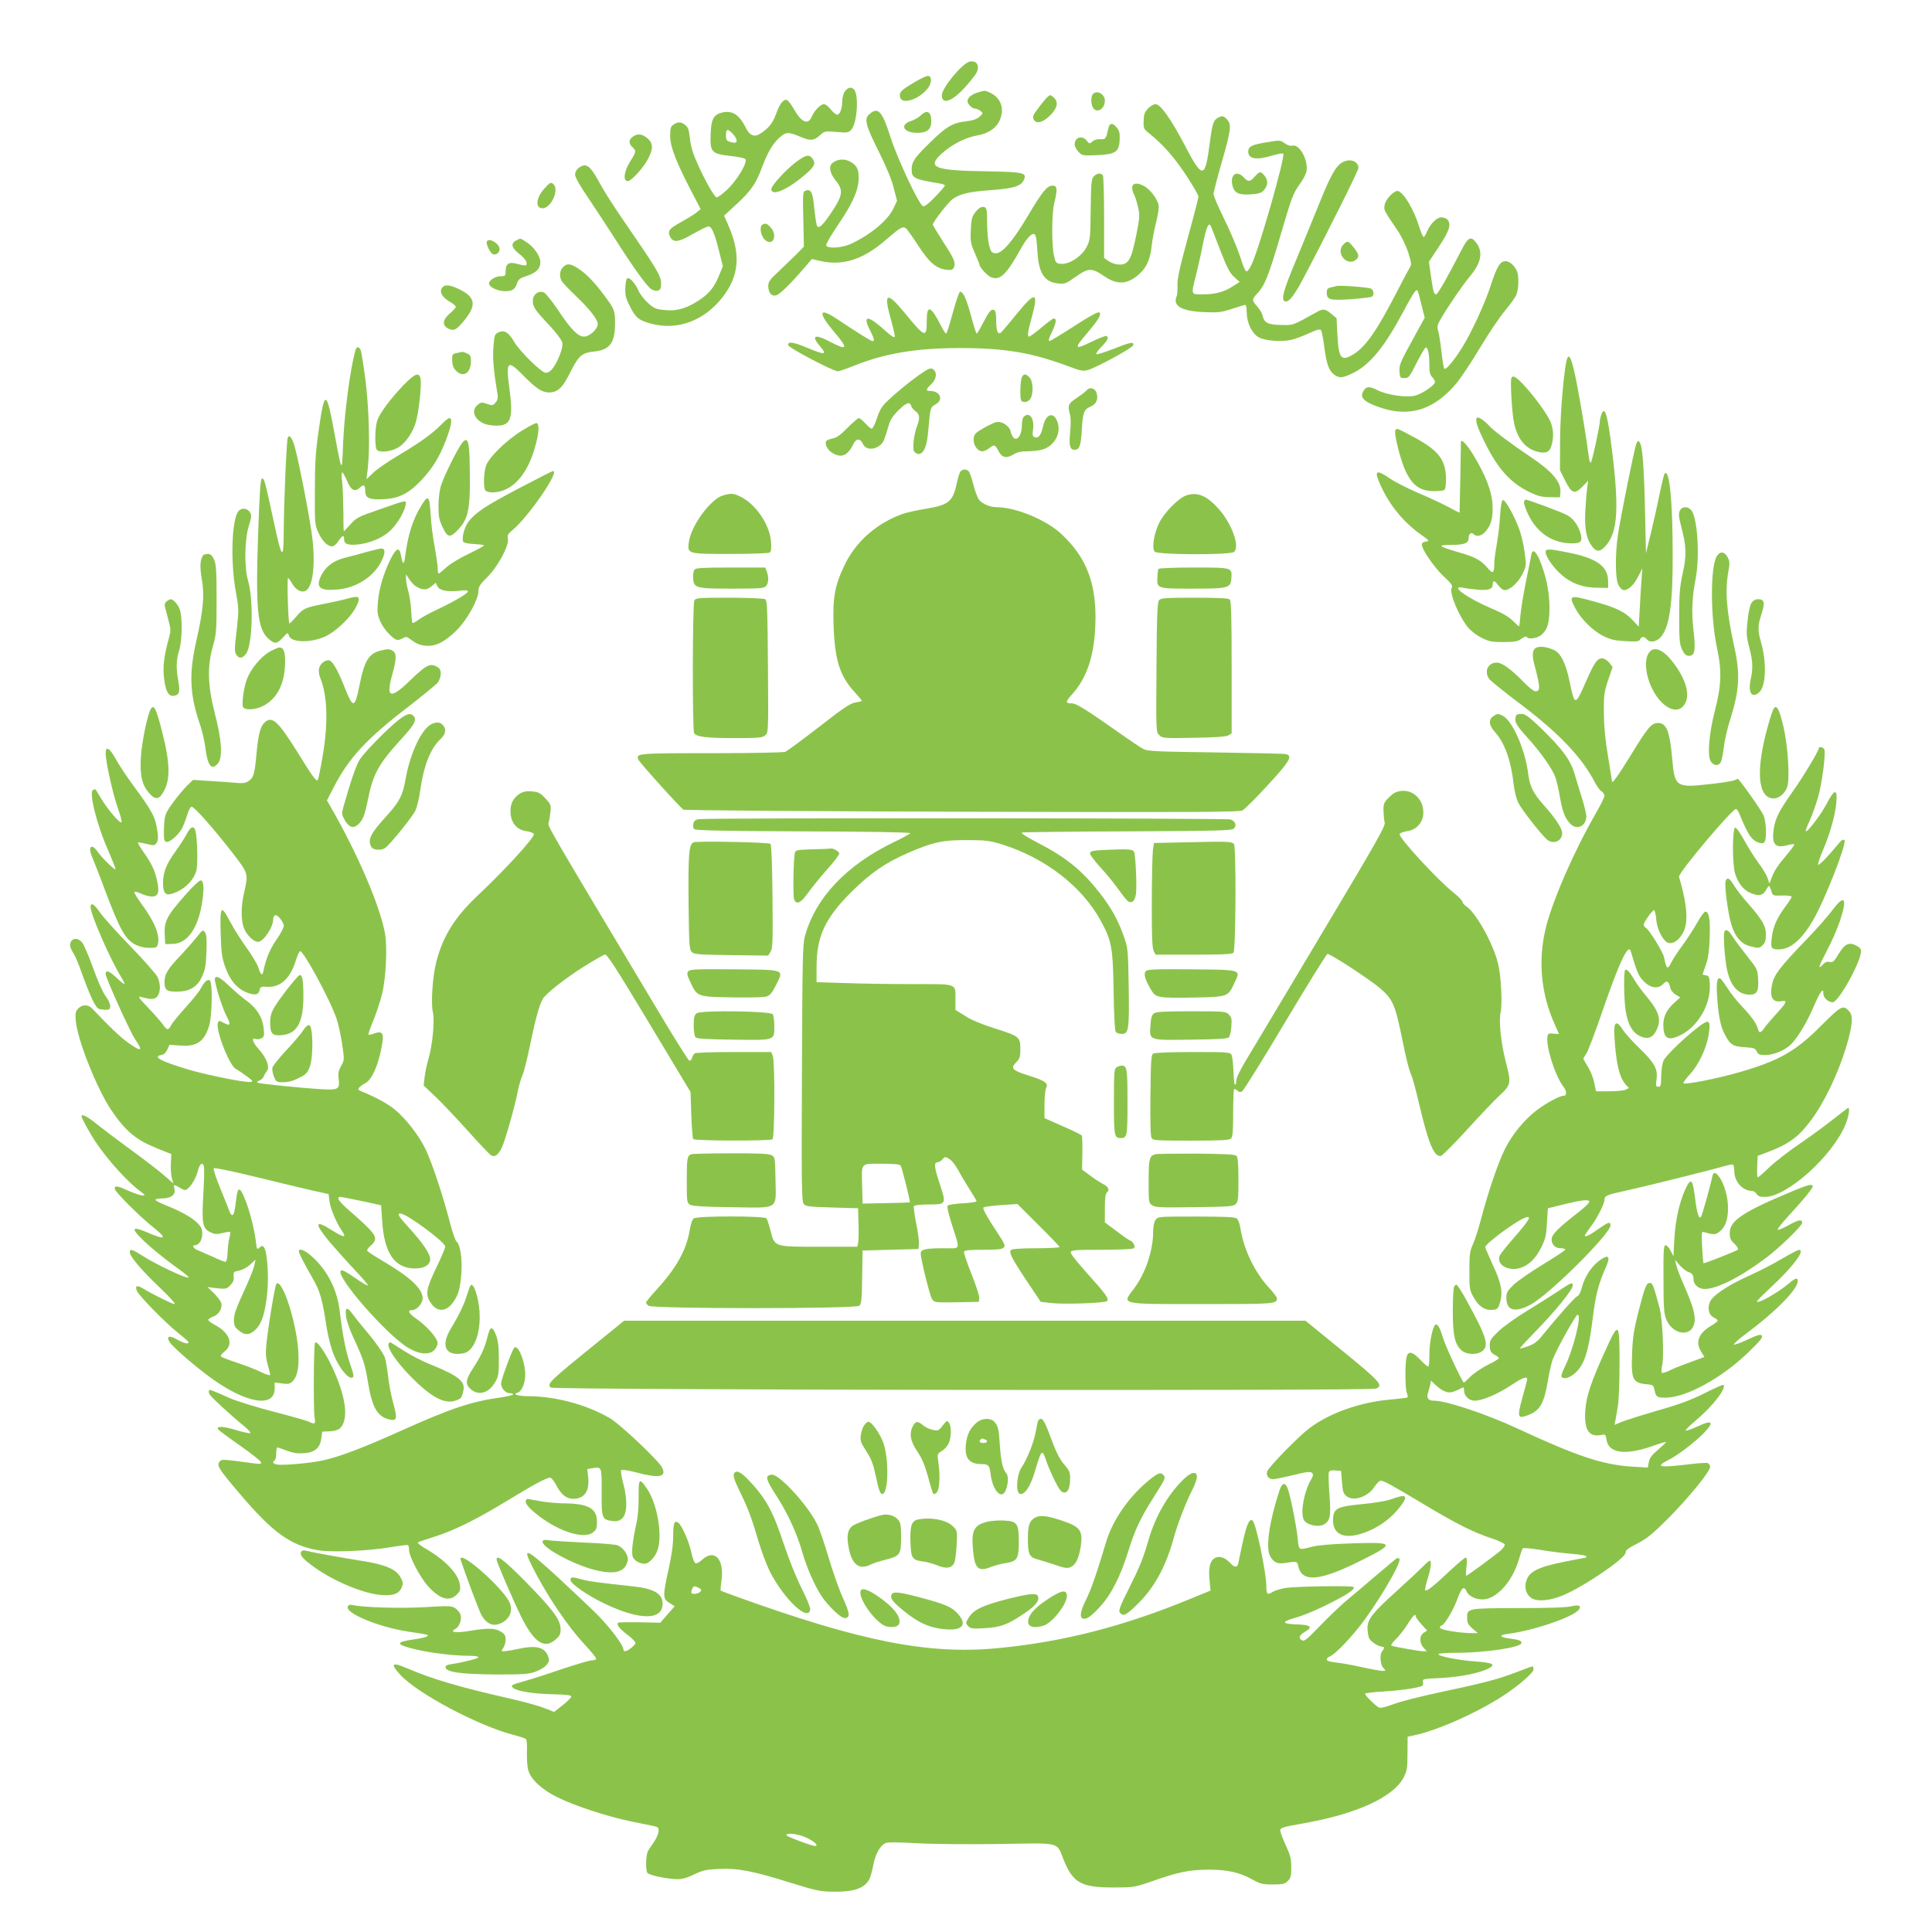 <?xml version="1.0" standalone="no"?>
<!DOCTYPE svg PUBLIC "-//W3C//DTD SVG 20010904//EN"
 "http://www.w3.org/TR/2001/REC-SVG-20010904/DTD/svg10.dtd">
<svg version="1.0" xmlns="http://www.w3.org/2000/svg"
 width="1280pt" height="1280pt" viewBox="0 0 1280 1280"
 preserveAspectRatio="xMidYMid meet">
<g transform="translate(0,1280) scale(0.1,-0.1)"
fill="#8bc34a" stroke="none">
<path d="M6425 12392 c-49 -10 -185 -174 -185 -223 0 -67 71 -41 159 59 31 35
61 73 68 85 27 49 6 89 -42 79z"/>
<path d="M6065 12259 c-92 -54 -107 -68 -103 -98 7 -57 118 -26 182 50 29 34
32 82 6 86 -8 2 -46 -15 -85 -38z"/>
<path d="M5598 12195 c-10 -13 -18 -42 -18 -64 0 -50 -15 -91 -34 -91 -8 0
-27 16 -42 35 -14 19 -35 35 -45 35 -22 0 -64 -43 -80 -81 -24 -59 -68 -42
-118 46 -17 31 -39 59 -47 62 -23 9 -48 -24 -73 -93 -22 -61 -49 -94 -103
-129 -41 -26 -72 -13 -97 39 -43 87 -90 117 -159 100 -55 -14 -71 -45 -74
-146 -4 -116 6 -126 128 -141 49 -5 95 -14 101 -20 21 -16 -50 -137 -118 -202
-33 -31 -65 -55 -72 -52 -16 5 -77 112 -127 225 -29 64 -44 114 -49 164 -6 56
-12 75 -30 89 -28 23 -50 24 -79 3 -19 -13 -22 -24 -22 -76 0 -69 39 -171 142
-368 l60 -115 -25 -21 c-13 -11 -59 -40 -101 -63 -83 -46 -94 -59 -78 -96 21
-45 54 -42 151 14 49 28 96 51 105 51 21 0 41 -46 71 -168 l24 -96 -30 -73
c-33 -77 -72 -120 -153 -168 -73 -43 -132 -57 -205 -49 -57 6 -69 11 -109 48
-25 22 -53 59 -62 81 -21 47 -57 88 -73 82 -7 -2 -13 -28 -14 -63 -2 -49 3
-70 30 -123 38 -77 61 -95 147 -117 173 -44 348 23 469 179 110 144 120 285
34 480 l-26 58 87 80 c95 89 124 132 166 244 36 96 71 155 115 194 43 38 58
38 137 5 68 -29 91 -27 133 12 27 25 32 26 106 20 69 -7 80 -5 97 12 40 40 54
228 21 268 -17 21 -42 16 -61 -11z m-743 -282 c35 -38 34 -66 -2 -57 -41 10
-43 12 -43 50 0 41 11 43 45 7z"/>
<path d="M6480 12188 c-42 -12 -70 -35 -70 -58 0 -20 31 -50 51 -50 9 0 24 -7
35 -15 19 -15 18 -15 -7 -39 -19 -16 -45 -25 -90 -30 -88 -10 -130 -35 -237
-140 -103 -100 -122 -128 -122 -179 0 -57 16 -65 188 -93 17 -3 32 -9 32 -13
0 -5 -29 -39 -65 -76 -42 -44 -70 -65 -80 -61 -27 10 -172 320 -216 460 -55
172 -82 201 -141 148 -34 -29 -22 -75 62 -242 52 -105 87 -188 101 -245 l22
-86 -24 -50 c-37 -79 -150 -173 -282 -235 -60 -27 -154 -33 -163 -10 -3 7 29
63 70 124 97 141 139 229 144 305 5 71 -9 102 -59 128 -38 19 -83 15 -115 -12
-25 -21 -16 -68 22 -114 54 -67 49 -100 -36 -225 -49 -72 -75 -96 -86 -78 -5
7 -13 60 -19 117 -10 109 -22 132 -60 117 -16 -6 -17 -22 -13 -188 l4 -182
-50 -51 c-28 -27 -81 -79 -118 -114 -57 -52 -68 -68 -68 -95 0 -45 21 -71 52
-63 24 6 95 76 190 186 l47 55 51 -12 c154 -36 290 8 444 143 90 78 108 88
128 72 9 -7 45 -58 82 -115 73 -112 118 -150 184 -159 33 -4 42 -2 51 14 15
30 4 57 -71 172 -37 58 -68 109 -68 113 0 16 102 148 130 168 50 36 110 50
253 60 151 11 201 26 220 67 22 49 3 53 -244 58 -353 5 -402 25 -297 120 66
59 153 103 229 117 99 17 157 70 166 152 7 55 -22 105 -74 130 -38 18 -35 18
-83 4z"/>
<path d="M7242 12178 c-15 -15 -16 -63 -2 -89 24 -44 80 -13 80 44 0 43 -51
72 -78 45z"/>
<path d="M6945 12162 c-18 -13 -91 -107 -98 -126 -4 -10 -2 -25 4 -32 21 -26
57 -15 104 29 50 48 60 91 27 120 -21 19 -23 20 -37 9z"/>
<path d="M7606 12081 c-23 -24 -28 -39 -29 -81 -2 -51 -1 -54 43 -89 86 -69
163 -157 241 -276 43 -66 79 -128 79 -137 0 -10 -32 -134 -71 -275 -53 -196
-70 -271 -68 -313 1 -30 -1 -63 -5 -72 -29 -65 32 -100 184 -106 94 -4 113 -1
183 22 42 14 82 26 87 26 6 0 10 -24 10 -52 1 -68 34 -136 78 -162 42 -24 154
-33 219 -17 26 6 78 26 116 43 48 23 70 29 78 21 6 -6 16 -57 23 -114 14 -110
31 -158 68 -183 32 -23 57 -20 125 14 112 56 207 174 333 410 33 63 67 121 75
129 17 17 16 20 44 -94 l20 -80 -63 -115 c-101 -183 -107 -197 -104 -243 3
-39 5 -42 33 -42 28 0 33 7 80 100 28 54 55 101 61 102 14 5 24 -43 24 -118 0
-46 4 -63 21 -80 11 -11 18 -27 15 -34 -8 -23 -86 -74 -129 -86 -57 -15 -188
4 -251 36 -54 28 -77 26 -95 -9 -19 -34 -1 -59 58 -85 223 -96 400 -51 561
140 30 37 100 142 155 234 55 92 128 201 164 244 35 42 70 90 77 108 16 37 18
120 5 155 -14 36 -50 68 -76 68 -36 0 -59 -38 -99 -163 -39 -120 -130 -316
-191 -413 -53 -84 -106 -147 -116 -137 -4 4 -13 55 -19 113 -6 58 -16 120 -22
138 -8 28 -6 39 18 80 49 84 146 226 195 284 74 90 86 160 38 222 -34 43 -53
34 -94 -46 -103 -199 -159 -298 -171 -298 -14 0 -19 18 -35 130 l-12 86 67
101 c69 104 82 146 56 178 -7 8 -25 15 -40 15 -32 0 -74 -43 -97 -97 -7 -18
-17 -33 -21 -33 -5 0 -19 33 -31 73 -36 112 -98 216 -137 231 -23 9 -83 -51
-90 -90 -7 -36 -8 -33 81 -165 31 -45 59 -104 75 -152 23 -75 23 -80 7 -105
-9 -15 -45 -84 -81 -153 -131 -255 -206 -364 -287 -415 -82 -51 -100 -31 -108
122 l-6 116 -35 29 c-40 34 -54 35 -97 11 -164 -91 -153 -87 -237 -85 -86 2
-110 14 -121 62 -3 15 -19 42 -35 60 -37 40 -37 48 -1 86 48 49 76 117 150
370 80 273 87 292 135 359 20 27 38 63 42 81 13 73 -46 182 -93 170 -15 -3
-33 2 -52 16 -29 21 -31 21 -121 6 -98 -16 -120 -28 -120 -61 0 -50 55 -59
161 -26 35 10 67 16 71 12 15 -15 -156 -617 -208 -730 -13 -31 -29 -52 -36
-50 -7 3 -20 29 -29 59 -24 79 -69 188 -133 319 -31 63 -56 124 -56 135 0 11
25 107 55 212 61 212 65 248 35 281 -23 25 -33 27 -60 12 -31 -16 -38 -39 -55
-167 -31 -242 -47 -243 -169 -9 -89 169 -158 266 -190 266 -12 0 -35 -13 -50
-29z m420 -788 c4 -10 31 -81 61 -158 44 -112 62 -146 91 -171 l35 -32 -39
-25 c-60 -40 -120 -57 -200 -57 -87 0 -84 -8 -50 128 13 53 32 135 41 182 27
141 45 180 61 133z"/>
<path d="M6100 12035 c-14 -13 -43 -30 -65 -37 -77 -25 -49 -78 41 -78 67 0
94 22 94 78 0 63 -29 78 -70 37z"/>
<path d="M7344 11953 c-16 -73 -19 -78 -54 -75 -21 1 -40 -4 -52 -15 -19 -17
-21 -17 -38 5 -31 38 -80 23 -80 -25 0 -13 12 -35 26 -50 24 -24 29 -25 120
-21 124 5 148 21 152 100 2 43 -1 60 -18 81 -27 35 -48 34 -56 0z"/>
<path d="M4192 11894 c-27 -19 -28 -45 -2 -69 27 -24 25 -31 -15 -95 -41 -64
-49 -130 -16 -130 24 0 106 90 137 152 33 65 31 100 -7 132 -35 30 -65 33 -97
10z"/>
<path d="M5272 11725 c-67 -51 -162 -155 -162 -178 0 -47 96 -10 205 80 80 66
92 86 70 119 -22 34 -45 30 -113 -21z"/>
<path d="M8905 11730 c-48 -20 -83 -77 -155 -255 -40 -99 -113 -276 -161 -393
-85 -203 -102 -263 -79 -277 23 -14 60 29 115 132 154 290 375 732 375 750 0
41 -48 63 -95 43z"/>
<path d="M3860 11702 c-29 -9 -50 -35 -50 -60 0 -16 35 -77 89 -156 48 -72
130 -196 181 -276 118 -186 206 -307 235 -326 14 -9 33 -13 45 -9 16 5 20 15
20 50 0 47 -30 96 -260 430 -57 83 -121 184 -143 225 -56 105 -83 133 -117
122z"/>
<path d="M8313 11630 c-32 -36 -43 -37 -73 -5 -44 47 -87 23 -77 -43 10 -58
38 -75 119 -70 51 3 73 9 87 23 31 32 35 67 11 98 -27 34 -34 34 -67 -3z"/>
<path d="M7246 11631 c-15 -17 -18 -45 -20 -218 -2 -188 -3 -201 -26 -248 -31
-62 -114 -117 -170 -113 -33 3 -36 6 -47 53 -16 73 -16 278 2 350 22 93 20
115 -11 115 -37 0 -67 -37 -164 -200 -101 -170 -173 -253 -216 -248 -24 3 -29
9 -41 53 -7 28 -13 94 -13 148 0 81 -3 99 -16 104 -21 8 -42 -5 -68 -41 -16
-21 -22 -46 -24 -110 -4 -75 -1 -90 27 -154 17 -39 31 -73 31 -77 0 -17 54
-75 79 -83 58 -21 100 20 196 193 33 59 64 95 82 95 16 0 20 -22 27 -125 8
-135 47 -194 135 -203 47 -4 54 -1 113 41 90 64 110 64 194 7 86 -59 153 -55
228 11 52 45 76 99 86 188 4 42 18 114 30 160 12 46 19 96 16 111 -8 44 -58
108 -99 129 -65 33 -95 7 -64 -57 8 -15 20 -53 27 -85 12 -53 11 -68 -10 -175
-28 -138 -42 -177 -73 -196 -26 -17 -80 -9 -117 17 l-25 18 0 267 c0 147 -4
273 -8 280 -12 18 -41 15 -61 -7z"/>
<path d="M3606 11550 c-55 -61 -61 -130 -12 -130 56 0 112 120 74 158 -18 18
-22 16 -62 -28z"/>
<path d="M5053 11313 c-23 -9 -15 -72 12 -99 53 -53 92 24 40 80 -24 26 -30
28 -52 19z"/>
<path d="M3420 11207 c-38 -19 -32 -49 20 -89 25 -18 46 -44 48 -56 4 -25 -2
-26 -62 -10 -55 15 -76 1 -76 -48 0 -32 -2 -34 -35 -34 -33 0 -75 -27 -75 -48
0 -21 44 -45 89 -50 59 -5 82 6 96 50 10 28 20 36 66 50 62 21 89 48 89 91 0
40 -44 103 -92 133 -44 28 -37 27 -68 11z"/>
<path d="M3226 11201 c-9 -14 21 -78 40 -85 20 -8 44 10 44 33 0 36 -68 78
-84 52z"/>
<path d="M8900 11180 c-55 -55 25 -150 85 -100 22 18 19 37 -17 81 -36 45 -41
46 -68 19z"/>
<path d="M3730 11030 c-22 -22 -26 -60 -9 -91 6 -11 45 -53 86 -92 98 -93 153
-162 153 -194 0 -34 -54 -83 -91 -83 -40 0 -88 49 -174 179 -38 56 -79 108
-91 113 -35 16 -74 -13 -74 -55 0 -40 14 -61 111 -164 45 -48 80 -95 84 -112
4 -20 -2 -48 -20 -92 -31 -74 -60 -109 -89 -109 -28 0 -173 142 -211 208 -36
61 -65 78 -103 60 -25 -12 -27 -19 -33 -98 -6 -76 2 -162 27 -310 4 -26 1 -41
-13 -57 -17 -20 -21 -21 -56 -9 -34 12 -40 12 -62 -6 -47 -37 -23 -100 48
-127 16 -6 51 -11 78 -11 94 0 111 48 84 246 -24 178 -13 192 80 98 95 -97
135 -124 182 -124 58 0 90 30 141 133 57 112 76 129 158 138 104 11 138 56
139 184 0 88 -4 97 -74 191 -62 84 -119 142 -170 175 -53 34 -74 36 -101 9z"/>
<path d="M2930 10895 c-21 -26 -3 -62 45 -91 25 -14 45 -31 45 -36 0 -6 -18
-27 -41 -46 -48 -41 -51 -79 -7 -100 35 -17 53 -7 103 54 82 100 76 153 -25
204 -66 33 -101 38 -120 15z"/>
<path d="M8855 10905 c-5 -2 -22 -6 -37 -9 -23 -5 -28 -12 -28 -36 0 -46 22
-52 164 -42 68 5 129 13 135 16 17 11 13 44 -6 54 -18 9 -209 23 -228 17z"/>
<path d="M6347 10839 c-8 -19 -27 -82 -43 -141 -16 -60 -32 -108 -36 -108 -4
0 -20 24 -34 53 -67 132 -94 141 -94 33 0 -118 -10 -115 -147 52 -122 148
-142 134 -86 -61 13 -48 23 -93 21 -99 -3 -7 -25 7 -54 33 -124 114 -164 117
-109 9 27 -53 31 -70 15 -70 -9 0 -102 58 -243 152 -114 75 -118 35 -8 -94 92
-108 86 -123 -26 -64 -107 57 -133 44 -67 -32 45 -53 30 -55 -86 -7 -95 40
-133 45 -128 18 3 -18 297 -172 329 -173 8 0 54 16 102 35 208 84 417 119 707
119 299 0 475 -30 716 -120 87 -32 101 -35 133 -25 64 20 296 147 299 164 5
25 -16 21 -133 -25 -58 -23 -108 -38 -112 -34 -4 3 12 26 35 49 41 42 50 61
33 71 -4 3 -45 -12 -90 -34 -126 -61 -130 -55 -35 57 75 89 92 119 78 133 -7
7 -61 -22 -160 -86 -82 -53 -157 -99 -167 -102 -14 -4 -12 6 14 62 28 60 31
86 9 86 -4 0 -41 -27 -80 -60 -39 -33 -76 -60 -81 -60 -14 0 -11 28 16 125 48
174 26 179 -100 24 -49 -61 -96 -115 -103 -122 -21 -17 -32 10 -32 81 0 47 -4
64 -15 69 -19 7 -33 -11 -76 -94 -18 -35 -35 -63 -38 -63 -4 0 -21 55 -39 123
-19 72 -41 130 -52 141 -19 20 -20 20 -33 -15z"/>
<path d="M2356 10483 c-35 -119 -75 -422 -83 -623 -7 -201 -7 -201 -59 80 -51
278 -64 280 -102 13 -21 -146 -26 -218 -26 -403 -1 -217 0 -227 23 -278 25
-56 61 -92 92 -92 10 0 29 16 41 35 27 41 38 44 38 10 0 -31 31 -40 102 -31
72 10 142 39 191 79 48 39 103 126 113 176 8 41 17 42 -166 -22 -151 -52 -157
-55 -203 -106 -20 -23 -38 -41 -39 -41 -2 0 -3 60 -3 133 -1 72 -4 160 -8 195
-5 34 -4 62 1 62 4 0 18 -25 31 -55 26 -64 52 -77 85 -46 27 25 36 19 36 -26
0 -44 31 -56 127 -50 97 5 166 41 246 127 75 81 120 154 163 268 35 92 43 142
21 142 -7 0 -33 -21 -57 -46 -57 -58 -133 -113 -285 -204 -66 -39 -140 -90
-163 -113 l-44 -42 9 75 c15 134 8 393 -16 585 -13 99 -27 187 -32 197 -12 23
-26 23 -33 1z"/>
<path d="M3025 10461 c-28 -6 -30 -10 -29 -49 0 -30 8 -50 24 -67 47 -50 100
-18 100 61 0 34 -4 43 -25 52 -14 7 -29 11 -33 11 -4 -1 -20 -4 -37 -8z"/>
<path d="M10386 10432 c-20 -32 -49 -349 -50 -542 l-1 -205 35 -70 c43 -86 62
-92 115 -38 l37 38 -6 -45 c-4 -25 -9 -95 -13 -156 -6 -120 7 -186 48 -238 26
-33 49 -33 82 2 89 93 98 262 36 722 -22 163 -39 208 -59 156 -5 -15 -10 -34
-10 -43 0 -31 -51 -268 -60 -277 -5 -5 -11 13 -14 40 -13 103 -46 306 -76 466
-31 160 -49 214 -64 190z"/>
<path d="M6094 10319 c-71 -50 -152 -116 -216 -177 -36 -35 -51 -59 -68 -113
-13 -38 -28 -69 -34 -69 -7 0 -26 16 -43 35 -17 19 -37 35 -43 35 -6 0 -40
-29 -75 -64 -46 -48 -72 -66 -99 -71 -20 -4 -39 -12 -42 -17 -12 -19 8 -59 39
-78 61 -37 102 -21 141 58 20 40 45 39 64 -1 25 -52 116 -32 140 31 6 15 18
53 27 84 12 45 27 69 66 108 53 53 78 62 86 30 3 -10 16 -26 29 -35 28 -18 30
-47 9 -100 -9 -20 -18 -64 -22 -98 -4 -50 -2 -65 11 -76 8 -7 22 -11 30 -8 32
13 48 56 57 164 12 142 13 145 49 165 54 31 28 88 -40 88 -28 0 -25 12 10 45
32 30 40 71 18 93 -19 19 -30 15 -94 -29z"/>
<path d="M2673 10248 c-86 -90 -158 -186 -174 -235 -16 -49 -17 -178 -2 -194
19 -19 91 -12 137 14 49 26 100 98 121 170 20 66 40 254 31 290 -10 43 -37 33
-113 -45z"/>
<path d="M6770 10301 c-5 -11 -10 -51 -10 -89 0 -62 2 -70 21 -75 13 -3 28 2
40 14 27 27 27 121 -1 149 -25 25 -37 25 -50 1z"/>
<path d="M10013 10294 c-8 -22 4 -231 18 -296 22 -103 71 -166 149 -189 58
-17 87 -6 99 39 15 51 14 102 -4 151 -24 68 -186 275 -237 302 -14 7 -20 6
-25 -7z"/>
<path d="M7199 10214 c-8 -10 -38 -32 -66 -51 -56 -36 -61 -49 -44 -111 6 -19
6 -66 1 -115 -9 -88 -1 -117 29 -117 32 0 42 26 48 127 7 122 14 140 58 159
39 16 54 51 39 93 -11 31 -45 39 -65 15z"/>
<path d="M6782 10038 c-7 -7 -12 -33 -12 -59 0 -57 -28 -101 -53 -81 -8 7 -17
26 -21 42 -7 38 -59 72 -96 63 -28 -7 -105 -48 -132 -71 -39 -33 -9 -122 41
-122 10 0 30 9 44 20 34 27 39 26 62 -18 24 -45 52 -51 99 -23 24 15 50 21 92
21 33 0 77 5 98 11 77 21 125 101 105 173 -22 81 -78 71 -98 -17 -13 -60 -31
-83 -57 -73 -13 5 -15 15 -10 49 11 75 -24 123 -62 85z"/>
<path d="M9786 10033 c-15 -15 -2 -57 53 -168 87 -175 171 -267 300 -328 51
-24 79 -31 130 -31 l66 -1 3 32 c7 68 -53 139 -198 236 -124 83 -247 175 -275
207 -28 32 -71 61 -79 53z"/>
<path d="M3460 9948 c-103 -62 -222 -179 -240 -234 -17 -50 -18 -149 -3 -165
7 -7 30 -12 52 -11 129 5 232 123 282 323 21 80 22 130 4 136 -6 2 -49 -20
-95 -49z"/>
<path d="M9245 9950 c-12 -19 35 -206 70 -277 45 -91 95 -126 184 -127 31 0
62 3 69 7 8 5 12 32 12 75 -1 126 -49 188 -213 276 -112 60 -113 61 -122 46z"/>
<path d="M1906 9898 c-8 -24 -26 -452 -26 -613 -1 -207 -12 -195 -69 72 -56
260 -60 273 -75 273 -10 0 -16 -80 -26 -372 -17 -503 -4 -629 72 -693 39 -33
53 -32 92 11 31 34 33 35 39 15 12 -49 141 -53 241 -8 72 33 166 123 203 192
36 70 27 82 -48 61 -30 -9 -99 -24 -154 -35 -133 -26 -145 -31 -193 -87 -23
-27 -43 -46 -45 -44 -8 9 -16 300 -9 300 4 0 16 -15 26 -34 20 -37 54 -60 81
-54 53 10 76 151 56 340 -12 114 -86 499 -118 617 -17 61 -38 88 -47 59z"/>
<path d="M3062 9866 c-30 -38 -116 -211 -138 -276 -12 -35 -18 -85 -19 -140 0
-72 4 -94 27 -142 33 -72 51 -74 106 -14 68 74 80 141 74 427 -2 158 -14 190
-50 145z"/>
<path d="M9679 9873 c0 -4 -2 -111 -4 -238 -3 -126 -5 -231 -5 -232 0 -1 -33
16 -74 38 -41 22 -131 64 -200 93 -69 30 -153 72 -186 95 -95 65 -109 55 -63
-45 59 -130 150 -242 262 -322 62 -44 64 -47 38 -50 -17 -2 -27 -9 -27 -20 0
-32 81 -150 143 -209 52 -48 63 -63 55 -77 -18 -32 45 -185 108 -263 20 -24
58 -53 91 -69 50 -25 68 -28 145 -28 75 1 93 4 118 22 17 13 31 18 35 12 9
-15 52 -12 84 5 16 8 37 31 47 52 28 57 26 210 -4 328 -37 141 -84 223 -96
163 -2 -13 -18 -93 -36 -179 -17 -86 -34 -189 -37 -228 -3 -39 -7 -71 -9 -71
-2 0 -21 17 -42 38 -26 26 -71 52 -141 81 -160 68 -282 156 -188 137 17 -4 62
-10 99 -13 73 -6 98 4 98 38 0 27 13 23 38 -11 13 -16 30 -30 40 -30 35 0 90
49 118 106 27 55 27 57 15 145 -6 50 -23 120 -37 157 -33 89 -93 194 -107 189
-8 -2 -15 -43 -19 -108 -3 -57 -14 -142 -22 -189 -9 -47 -16 -102 -16 -122 0
-68 -9 -73 -47 -28 -43 50 -83 71 -196 103 -129 38 -137 46 -44 47 90 0 117
11 117 45 0 28 17 42 33 26 20 -20 55 -12 80 19 38 44 50 93 45 179 -5 88 -45
191 -125 324 -42 70 -82 112 -84 90z"/>
<path d="M10841 9860 c-12 -28 -104 -483 -122 -605 -19 -129 -18 -293 4 -332
10 -19 25 -33 36 -33 30 0 68 37 96 93 l26 52 -5 -70 c-3 -38 -9 -126 -12
-194 l-7 -123 -41 44 c-50 55 -116 86 -270 127 -145 40 -154 36 -111 -46 39
-75 119 -154 192 -189 46 -22 76 -29 145 -32 74 -4 89 -2 94 12 8 20 28 21 44
1 21 -26 65 -18 94 15 57 68 79 219 78 540 0 360 -21 575 -53 543 -4 -4 -19
-64 -33 -133 -14 -69 -40 -186 -58 -260 l-33 -135 -6 270 c-7 309 -17 438 -35
463 -11 15 -13 15 -23 -8z"/>
<path d="M6360 9671 c-5 -11 -15 -43 -21 -73 -26 -120 -52 -143 -200 -168 -63
-10 -133 -26 -157 -34 -172 -61 -311 -183 -385 -337 -67 -138 -81 -218 -74
-408 8 -225 41 -329 138 -435 27 -30 49 -56 49 -59 0 -2 -19 -8 -42 -11 -35
-6 -79 -35 -243 -163 -110 -85 -210 -159 -223 -164 -13 -5 -234 -9 -491 -9
-489 0 -498 -1 -482 -42 7 -19 277 -319 299 -332 9 -5 784 -11 1847 -14 1551
-4 1835 -3 1857 9 15 8 90 83 167 167 147 159 168 196 119 206 -13 3 -223 7
-467 11 -381 5 -447 8 -475 22 -17 9 -97 62 -177 119 -212 149 -269 184 -299
184 -43 0 -42 10 3 60 98 109 147 255 154 461 10 268 -56 444 -226 602 -103
95 -303 177 -431 177 -39 0 -90 21 -112 47 -10 11 -27 55 -38 98 -11 43 -25
84 -31 91 -16 20 -47 17 -59 -5z"/>
<path d="M3442 9567 c-226 -119 -287 -160 -335 -219 -30 -37 -51 -116 -37
-138 4 -7 35 -13 69 -14 33 -2 64 -5 67 -9 3 -3 -41 -28 -99 -55 -60 -29 -124
-67 -150 -91 -24 -22 -47 -41 -51 -41 -3 0 -6 15 -6 33 0 18 -9 82 -20 143
-12 60 -24 157 -27 217 -7 123 -16 132 -60 60 -58 -93 -91 -198 -109 -342 -7
-58 -16 -54 -28 12 -10 54 -31 47 -66 -23 -47 -92 -79 -199 -86 -286 -6 -69
-4 -86 16 -132 23 -53 88 -122 115 -122 8 0 24 6 35 12 14 9 24 10 34 3 55
-40 73 -49 116 -53 66 -6 128 25 207 104 69 69 143 203 143 260 0 26 11 44 60
92 71 71 144 209 135 253 -5 21 0 32 27 54 109 89 322 400 271 394 -5 0 -104
-51 -221 -112z m-689 -650 c44 -28 73 -29 105 -2 l29 24 11 -23 c13 -28 66
-39 147 -30 37 5 55 3 55 -4 0 -14 -91 -67 -205 -121 -49 -23 -104 -53 -122
-67 -19 -14 -37 -24 -40 -21 -3 3 -7 39 -9 79 -1 40 -10 98 -18 128 -9 30 -16
69 -16 85 l0 30 21 -32 c11 -17 30 -38 42 -46z"/>
<path d="M4791 9518 c-82 -23 -213 -201 -227 -309 -11 -79 -11 -79 274 -79
136 0 253 4 261 9 10 7 13 25 9 74 -9 113 -102 248 -203 297 -45 22 -63 23
-114 8z"/>
<path d="M7863 9519 c-51 -15 -148 -112 -183 -183 -35 -71 -50 -167 -30 -191
17 -21 496 -23 525 -2 43 32 -14 190 -105 290 -75 83 -136 108 -207 86z"/>
<path d="M10097 9476 c-3 -8 9 -45 27 -83 60 -125 163 -193 292 -193 60 0 70
13 55 68 -16 53 -47 96 -88 119 -32 18 -260 103 -276 103 -3 0 -7 -6 -10 -14z"/>
<path d="M11129 9416 c-9 -19 -7 -41 9 -103 35 -131 37 -194 10 -313 -19 -89
-23 -133 -23 -285 0 -159 3 -185 20 -220 15 -31 26 -40 45 -40 39 0 45 36 30
168 -14 122 -10 216 14 342 29 150 12 410 -30 456 -24 27 -62 24 -75 -5z"/>
<path d="M1576 9408 c-41 -64 -49 -335 -14 -525 21 -119 21 -124 6 -260 -15
-122 -15 -141 -2 -161 18 -28 41 -25 65 8 42 58 50 356 12 485 -25 88 -23 267
5 359 20 63 20 72 7 93 -20 30 -60 30 -79 1z"/>
<path d="M2435 9145 c-44 -13 -111 -31 -149 -40 -77 -20 -126 -56 -157 -116
-40 -80 -13 -105 104 -95 128 10 247 87 296 192 24 50 24 78 1 80 -8 1 -51 -9
-95 -21z"/>
<path d="M10240 9142 c0 -29 52 -104 104 -149 65 -58 142 -86 236 -87 l75 -1
-1 47 c-1 96 -76 150 -263 187 -129 26 -151 27 -151 3z"/>
<path d="M11375 9116 c-44 -67 -44 -400 0 -606 34 -157 30 -251 -15 -425 -36
-140 -49 -286 -28 -325 18 -34 53 -38 69 -9 6 13 15 57 20 99 4 41 23 125 43
186 61 196 67 297 24 489 -50 229 -60 362 -37 489 10 53 9 66 -5 94 -20 38
-49 42 -71 8z"/>
<path d="M1345 9120 c-20 -33 -22 -75 -8 -157 19 -106 10 -205 -37 -412 -49
-217 -43 -354 25 -551 14 -41 30 -109 35 -150 12 -93 27 -130 51 -130 10 0 26
12 36 26 29 44 21 156 -23 324 -48 186 -52 315 -13 450 22 78 24 102 24 310 0
191 -3 231 -17 263 -13 28 -23 37 -42 37 -14 0 -28 -5 -31 -10z"/>
<path d="M4601 9026 c-7 -8 -11 -34 -9 -58 5 -64 17 -68 260 -68 175 0 209 2
222 16 18 18 21 60 6 98 l-10 26 -229 0 c-186 0 -231 -3 -240 -14z"/>
<path d="M7675 9031 c-3 -5 -6 -30 -7 -54 -4 -77 -4 -77 231 -77 242 0 254 4
259 68 5 73 8 72 -249 72 -130 0 -230 -4 -234 -9z"/>
<path d="M4600 8821 c-12 -24 -14 -859 -1 -879 15 -24 82 -32 267 -32 159 0
185 2 203 18 22 17 22 17 19 455 -3 376 -5 439 -18 447 -8 5 -115 10 -237 10
-210 0 -223 -1 -233 -19z"/>
<path d="M7679 8823 c-11 -13 -15 -99 -17 -444 -3 -426 -3 -428 18 -449 21
-21 28 -22 228 -18 145 2 214 7 230 16 l22 13 0 437 c0 327 -3 441 -12 450 -9
9 -75 12 -234 12 -194 0 -223 -2 -235 -17z"/>
<path d="M1105 8817 c-12 -10 -16 -21 -12 -38 3 -13 14 -53 23 -88 17 -62 17
-68 0 -130 -28 -100 -38 -180 -30 -246 9 -86 27 -125 57 -125 43 0 52 23 39
94 -16 87 -15 143 5 207 20 65 23 217 4 271 -11 33 -43 68 -61 68 -4 0 -14 -6
-25 -13z"/>
<path d="M11604 8805 c-10 -15 -21 -64 -26 -119 -9 -82 -8 -103 11 -174 24
-92 26 -138 10 -212 -19 -89 7 -130 56 -87 46 40 51 201 11 336 -21 72 -20
109 4 182 25 74 20 99 -20 99 -21 0 -35 -8 -46 -25z"/>
<path d="M10192 8513 c-38 -7 -46 -41 -27 -114 41 -155 42 -179 7 -179 -10 0
-42 25 -72 56 -90 92 -148 134 -184 134 -58 0 -85 -58 -50 -108 9 -13 98 -84
197 -159 264 -198 419 -361 506 -531 12 -23 30 -48 41 -54 11 -7 20 -21 20
-30 0 -10 -28 -66 -62 -125 -143 -249 -285 -576 -328 -756 -51 -214 -30 -434
61 -635 l28 -63 -37 3 c-32 3 -37 0 -40 -20 -10 -67 51 -260 105 -330 25 -33
25 -62 1 -62 -25 0 -114 -48 -175 -94 -82 -62 -165 -162 -213 -260 -43 -84
-114 -293 -160 -471 -16 -60 -39 -132 -52 -160 -20 -44 -23 -66 -23 -175 0
-119 1 -128 29 -176 32 -60 75 -87 126 -82 31 3 35 7 48 48 20 68 9 129 -48
250 -27 60 -50 113 -50 118 0 22 214 180 268 196 42 14 25 -17 -79 -136 -45
-51 -86 -103 -92 -115 -27 -59 52 -108 133 -84 58 17 105 63 142 138 27 55 33
80 37 161 l6 97 90 22 c132 33 185 39 185 21 0 -8 -35 -41 -77 -73 -130 -101
-173 -144 -173 -176 0 -36 24 -59 61 -59 16 0 29 -4 29 -9 0 -5 -66 -49 -147
-98 -80 -48 -168 -109 -195 -135 -42 -41 -48 -52 -48 -87 0 -85 58 -100 162
-44 124 68 528 469 528 525 0 27 -15 22 -84 -27 -58 -41 -86 -54 -86 -40 0 3
18 29 39 58 42 55 91 151 91 178 0 26 18 34 130 58 122 26 592 143 664 165 27
8 53 13 58 10 4 -3 8 -21 8 -41 0 -71 54 -133 117 -133 10 0 24 -9 31 -20 9
-15 23 -20 55 -20 146 0 448 271 534 480 21 51 30 110 18 110 -3 0 -43 -31
-90 -68 -46 -37 -146 -111 -222 -163 -76 -51 -170 -124 -209 -161 -39 -38 -74
-68 -78 -68 -4 0 -6 32 -4 71 l3 71 61 23 c145 54 210 102 294 215 97 131 194
343 246 534 28 108 30 156 7 184 -41 47 -53 41 -185 -91 -170 -172 -283 -236
-549 -312 -138 -40 -355 -83 -365 -72 -4 4 14 29 40 57 59 63 112 174 126 264
16 101 4 108 -73 48 -91 -70 -206 -182 -224 -216 -10 -19 -16 -59 -17 -103 -1
-64 -3 -73 -19 -73 -17 0 -18 6 -12 49 9 69 -12 108 -112 205 -47 45 -96 100
-111 123 -40 64 -60 56 -57 -22 9 -189 32 -294 77 -342 l20 -21 -20 -11 c-12
-6 -61 -11 -109 -11 l-89 0 -12 58 c-7 32 -25 79 -42 105 -16 26 -30 50 -30
53 0 3 9 17 19 32 11 15 60 144 109 287 110 319 170 447 186 393 43 -144 52
-165 87 -200 44 -45 95 -52 128 -17 24 25 37 19 46 -22 4 -19 18 -37 37 -49
l30 -18 -41 -37 c-49 -45 -71 -90 -71 -143 0 -95 31 -112 118 -68 113 57 197
204 190 333 -3 51 -6 58 -25 61 -13 2 -23 5 -23 6 0 2 10 29 21 62 16 43 23
91 26 179 5 121 -4 175 -29 175 -7 0 -31 -32 -53 -72 -22 -40 -66 -107 -98
-151 -32 -43 -65 -94 -74 -113 -25 -51 -32 -46 -48 33 -7 35 -98 183 -121 196
-8 4 -14 14 -14 21 0 16 57 96 69 96 4 0 11 -27 14 -61 6 -73 50 -152 85 -157
33 -5 68 22 94 71 35 66 26 186 -28 368 -7 24 351 449 377 449 5 0 15 -12 21
-27 57 -140 81 -177 125 -194 43 -16 53 -3 53 72 0 39 -7 85 -15 105 -13 32
-162 244 -172 244 -2 0 -11 -4 -21 -9 -9 -5 -83 -17 -164 -26 -223 -25 -233
-19 -249 165 -16 186 -38 240 -94 240 -44 0 -68 -29 -183 -217 -81 -132 -122
-189 -122 -170 0 4 -12 77 -26 164 -19 109 -27 198 -28 288 -1 119 2 138 28
218 l30 87 -21 28 c-11 15 -31 28 -45 30 -34 4 -56 -27 -113 -159 -68 -156
-73 -156 -105 1 -25 123 -59 193 -104 213 -39 18 -75 25 -104 20z"/>
<path d="M1784 8481 c-56 -33 -122 -112 -148 -180 -22 -58 -37 -172 -24 -188
15 -19 77 -15 123 6 92 42 146 137 153 267 5 86 -6 124 -36 124 -9 0 -40 -13
-68 -29z"/>
<path d="M2523 8490 c-79 -19 -109 -67 -141 -229 -31 -155 -42 -157 -97 -19
-44 111 -78 173 -101 182 -24 9 -62 -19 -70 -51 -4 -15 -1 -40 5 -57 51 -124
57 -300 18 -529 -14 -82 -28 -152 -32 -155 -10 -10 -32 19 -130 178 -135 217
-174 251 -224 201 -27 -27 -40 -78 -52 -209 -12 -131 -19 -155 -54 -178 -20
-13 -39 -15 -88 -10 -34 3 -111 9 -170 12 l-108 7 -30 -29 c-44 -41 -123 -143
-144 -184 -13 -24 -18 -59 -19 -115 -1 -70 1 -80 18 -83 21 -4 80 48 104 93 8
17 23 55 32 85 9 32 22 55 30 55 18 0 152 -152 273 -309 103 -133 103 -133 74
-261 -22 -94 -21 -189 2 -241 20 -44 63 -84 90 -84 36 0 101 96 101 149 0 11
5 23 12 27 14 9 58 -44 58 -71 0 -11 -22 -53 -50 -93 -44 -65 -68 -123 -85
-206 -7 -34 -18 -26 -34 26 -7 21 -42 80 -79 131 -37 52 -85 128 -107 170 -61
116 -68 107 -63 -75 4 -133 8 -163 31 -227 30 -86 79 -142 143 -167 53 -20 77
-16 84 16 5 23 10 25 51 22 86 -5 152 55 188 172 10 33 23 62 29 64 21 7 201
-325 242 -448 12 -34 28 -110 37 -168 15 -104 15 -105 -7 -144 -17 -30 -21
-50 -17 -81 10 -75 1 -80 -121 -73 -149 10 -404 36 -416 43 -5 4 0 10 13 14
12 5 24 17 28 26 3 10 12 25 20 35 23 26 0 88 -53 147 -42 47 -51 80 -17 67 8
-3 24 -1 35 5 18 10 20 18 15 66 -8 73 -45 134 -115 184 -31 23 -85 69 -119
102 -67 65 -99 72 -87 20 16 -74 49 -173 75 -225 31 -61 27 -68 -22 -43 -26
14 -30 14 -35 0 -18 -45 74 -282 118 -307 14 -7 46 -29 72 -48 41 -30 45 -35
27 -38 -36 -6 -292 46 -417 83 -190 58 -237 85 -169 97 11 1 26 17 34 35 l14
31 71 -5 c111 -9 161 27 193 136 18 64 22 276 4 294 -14 14 -37 -6 -61 -52
-10 -20 -55 -76 -100 -125 -44 -49 -88 -102 -96 -118 -19 -36 -28 -35 -55 5
-12 17 -56 67 -98 111 -58 60 -70 77 -51 72 73 -20 97 -19 114 5 21 30 20 82
-1 127 -10 20 -92 113 -183 207 -91 94 -181 194 -200 223 -36 53 -60 66 -60
33 0 -50 132 -352 205 -468 14 -24 23 -43 19 -43 -4 0 -29 20 -56 46 -45 42
-68 49 -68 21 0 -26 162 -384 195 -432 56 -81 43 -87 -49 -21 -52 37 -124 107
-233 222 -27 30 -66 31 -94 3 -19 -19 -21 -30 -17 -83 11 -125 141 -453 236
-592 95 -140 164 -197 307 -254 l90 -36 -3 -65 c-2 -35 2 -79 7 -97 l10 -33
-62 54 c-34 30 -132 105 -217 167 -85 62 -187 139 -227 171 -62 51 -103 72
-103 54 0 -13 56 -115 93 -170 85 -126 214 -268 302 -332 28 -21 29 -22 7 -23
-12 0 -52 14 -89 30 -74 34 -93 37 -93 15 0 -20 165 -185 260 -260 90 -72 77
-82 -40 -32 -121 53 -118 26 11 -89 41 -36 116 -96 166 -132 51 -36 93 -70 93
-74 0 -18 -213 82 -314 147 -61 39 -76 43 -76 18 0 -27 78 -119 199 -234 64
-61 107 -109 98 -109 -15 0 -141 62 -214 106 -37 22 -51 14 -35 -20 16 -35
190 -212 271 -276 38 -30 70 -58 70 -62 2 -16 -33 -7 -77 18 -51 30 -74 21
-47 -19 22 -34 177 -168 278 -240 230 -166 417 -196 417 -66 l0 40 49 -7 c41
-5 52 -3 69 14 33 33 45 96 38 203 -12 191 -108 484 -145 443 -10 -11 -58
-307 -67 -410 -5 -51 -2 -86 10 -126 9 -31 16 -61 16 -67 0 -6 -26 2 -57 17
-32 16 -103 44 -158 62 -55 18 -104 37 -110 42 -6 5 2 18 23 34 61 48 34 123
-62 175 -26 13 -46 29 -46 34 0 6 15 16 34 23 38 14 62 57 51 92 -4 12 -26 40
-48 62 l-42 41 62 -8 c58 -6 64 -5 88 19 20 20 26 35 23 58 -3 30 -1 33 37 40
23 5 54 22 74 41 l34 32 -7 -34 c-3 -19 -25 -75 -47 -125 -78 -171 -89 -201
-89 -243 0 -34 5 -46 31 -67 41 -35 74 -33 114 7 41 41 62 109 76 244 11 110
-1 274 -22 299 -10 13 -14 12 -30 -2 -16 -15 -18 -12 -24 43 -9 73 -38 191
-66 263 -37 98 -54 104 -63 23 -10 -86 -16 -113 -27 -113 -5 0 -12 8 -16 18
-3 9 -30 77 -60 150 -31 74 -51 138 -47 142 5 5 135 -22 289 -60 154 -38 323
-78 376 -90 l96 -21 6 -48 c5 -46 46 -143 80 -192 37 -52 17 -51 -65 1 -113
72 -118 47 -15 -77 41 -48 116 -132 167 -186 51 -54 90 -100 87 -103 -3 -4
-42 20 -87 51 -57 40 -85 54 -92 47 -37 -37 304 -427 447 -512 77 -46 147 -49
178 -8 13 17 18 34 14 50 -9 35 -77 108 -136 149 -53 36 -65 59 -31 59 31 0
70 44 70 78 0 64 -80 139 -263 247 -54 32 -100 62 -104 68 -3 5 6 19 20 31 44
37 43 60 -3 110 -23 25 -80 78 -126 117 -82 71 -101 99 -66 99 9 -1 73 -13
142 -28 l125 -27 7 -105 c13 -210 82 -312 214 -314 64 -1 104 23 104 62 0 35
-48 106 -139 206 -72 79 -82 96 -58 96 41 0 297 -190 297 -219 0 -9 -27 -73
-60 -141 -67 -139 -73 -177 -37 -231 44 -66 106 -62 154 10 32 47 43 92 50
191 6 94 -9 187 -32 204 -8 6 -28 63 -44 126 -45 174 -118 395 -161 485 -45
93 -129 201 -203 263 -46 38 -133 86 -221 121 -23 10 -26 14 -16 26 7 8 24 21
39 28 48 22 97 143 116 280 7 55 -8 68 -58 49 -17 -6 -33 -9 -36 -7 -2 3 12
46 33 95 20 50 46 128 57 173 26 104 36 309 20 400 -32 184 -184 537 -367 853
l-18 31 43 83 c99 195 219 325 489 532 101 78 192 153 203 166 10 14 19 40 19
58 0 27 -6 36 -29 49 -44 22 -69 8 -177 -96 -129 -125 -159 -113 -114 46 27
97 28 134 5 151 -21 15 -34 16 -82 4z m-1171 -3423 c2 -12 0 -93 -5 -180 -11
-194 -5 -225 45 -250 31 -15 43 -16 82 -6 26 6 49 10 51 7 3 -2 0 -20 -5 -38
-5 -19 -11 -62 -12 -97 -2 -39 -7 -63 -14 -63 -7 0 -45 15 -85 34 -41 18 -86
38 -101 44 -28 12 -38 32 -16 32 26 0 48 34 48 75 0 34 -6 47 -37 77 -38 36
-111 76 -215 117 -32 13 -58 27 -58 32 0 5 19 9 43 9 59 0 91 24 83 61 -7 34
-6 34 37 9 27 -16 36 -18 49 -7 28 23 57 73 69 120 12 50 34 62 41 24z"/>
<path d="M10923 8473 c-47 -72 2 -249 93 -333 61 -56 120 -55 149 1 32 60 4
157 -74 262 -70 95 -134 122 -168 70z"/>
<path d="M1002 8107 c-22 -26 -63 -222 -69 -328 -7 -122 9 -184 60 -239 40
-43 65 -37 96 25 40 77 36 187 -13 380 -40 157 -54 187 -74 162z"/>
<path d="M11753 8108 c-6 -7 -22 -53 -36 -103 -87 -305 -74 -493 34 -495 36 0
75 33 90 77 18 57 5 266 -25 398 -27 113 -44 147 -63 123z"/>
<path d="M2638 8028 c-72 -57 -216 -204 -252 -256 -25 -36 -62 -145 -112 -322
-11 -41 -10 -48 11 -85 26 -46 57 -56 87 -28 31 28 44 61 63 153 35 180 70
245 224 414 90 98 105 128 79 154 -21 21 -44 13 -100 -30z"/>
<path d="M9892 8054 c-32 -22 -28 -60 13 -105 64 -71 106 -188 123 -344 6 -48
18 -98 32 -125 25 -50 162 -223 194 -246 43 -30 96 -4 96 47 0 30 -48 103
-125 188 -66 74 -90 123 -100 201 -19 163 -106 359 -171 389 -32 14 -35 14
-62 -5z"/>
<path d="M10047 8063 c-4 -3 -7 -19 -7 -34 0 -21 19 -49 75 -111 91 -99 170
-212 190 -268 8 -23 22 -82 30 -132 17 -95 33 -138 68 -175 42 -46 107 -17
107 49 0 14 -13 69 -29 120 -16 51 -39 125 -50 164 -26 88 -81 163 -219 297
-80 77 -107 97 -130 97 -16 0 -32 -3 -35 -7z"/>
<path d="M2862 8004 c-67 -28 -145 -193 -176 -371 -18 -102 -41 -146 -118
-231 -115 -126 -134 -164 -108 -213 12 -22 67 -26 93 -6 33 24 177 203 198
244 11 23 27 87 34 142 23 160 67 272 134 335 33 31 39 62 19 88 -20 24 -41
27 -76 12z"/>
<path d="M12050 7842 c0 -16 -105 -191 -172 -285 -90 -127 -118 -181 -127
-253 -14 -98 10 -125 90 -104 22 6 43 9 46 6 3 -3 -17 -31 -44 -63 -63 -74
-86 -108 -105 -157 l-15 -40 -12 36 c-7 20 -33 65 -60 100 -26 35 -69 103 -95
151 -27 48 -53 86 -60 84 -19 -6 -20 -239 -1 -303 18 -62 56 -111 102 -130 53
-23 82 -18 101 16 9 16 19 30 22 30 3 0 10 -15 15 -32 10 -33 10 -33 73 -31
34 1 62 -3 62 -8 0 -6 -17 -33 -39 -62 -56 -75 -82 -132 -91 -199 -11 -79 -7
-88 44 -88 78 0 152 63 229 195 78 134 225 511 207 529 -9 8 -22 -1 -48 -34
-63 -76 -120 -135 -126 -129 -4 3 10 44 29 90 48 112 84 236 91 320 9 97 -12
94 -65 -8 -37 -71 -128 -190 -137 -180 -3 2 9 35 27 73 17 38 41 106 54 152
26 87 52 289 42 316 -6 16 -37 23 -37 8z"/>
<path d="M700 7809 c0 -56 49 -275 81 -364 17 -47 28 -89 24 -93 -10 -10 -89
82 -132 153 -20 33 -38 62 -39 64 -2 2 -9 1 -17 -2 -31 -12 25 -236 104 -411
26 -61 46 -112 44 -115 -7 -6 -90 76 -118 116 -41 60 -67 33 -36 -36 10 -24
49 -122 85 -220 100 -265 134 -325 204 -361 24 -12 59 -20 89 -20 46 0 51 2
57 25 15 58 -21 147 -106 263 -28 38 -50 74 -50 80 0 7 16 4 43 -8 23 -11 57
-20 74 -20 42 0 51 30 33 109 -15 66 -35 109 -90 187 -22 32 -38 59 -36 62 3
2 28 -2 56 -9 49 -12 53 -12 67 6 10 15 12 33 7 70 -13 100 -31 135 -164 315
-42 58 -94 135 -114 173 -41 73 -66 87 -66 36z"/>
<path d="M3443 7541 c-46 -29 -66 -74 -60 -134 6 -64 45 -106 106 -114 24 -3
45 -12 48 -19 7 -20 -191 -237 -372 -407 -152 -143 -231 -270 -275 -442 -24
-93 -36 -272 -22 -332 13 -55 -3 -219 -29 -308 -12 -38 -23 -94 -26 -123 l-6
-54 74 -70 c41 -38 137 -140 214 -225 77 -86 148 -161 158 -167 24 -15 47 1
71 49 21 42 89 281 107 378 7 34 20 80 30 102 10 22 34 117 53 212 33 159 60
258 82 295 21 36 153 139 269 212 69 43 133 80 143 82 13 4 76 -94 292 -453
l275 -458 5 -152 c3 -83 9 -155 13 -160 13 -12 509 -13 525 -1 15 13 17 512 2
552 l-10 26 -247 0 c-137 0 -253 -4 -259 -8 -6 -4 -15 -17 -19 -30 -3 -13 -12
-21 -18 -19 -7 2 -98 147 -203 323 -758 1267 -735 1228 -729 1254 4 14 9 46
12 72 5 44 2 50 -34 89 -34 36 -46 42 -89 46 -37 3 -57 -1 -81 -16z"/>
<path d="M9245 7550 c-11 -4 -33 -22 -50 -40 -26 -27 -30 -39 -29 -83 1 -29 4
-63 8 -77 6 -21 -54 -128 -390 -690 -218 -366 -441 -738 -495 -828 -68 -111
-99 -172 -99 -193 0 -16 -3 -28 -8 -25 -4 2 -9 44 -10 92 -2 48 -8 96 -13 106
-9 17 -28 18 -257 18 -138 0 -254 -4 -262 -10 -13 -8 -16 -52 -18 -274 -2
-169 0 -272 7 -284 10 -18 23 -19 261 -19 203 0 254 3 266 14 11 11 14 49 14
167 0 84 3 155 6 159 4 3 13 0 21 -8 10 -11 20 -12 32 -6 10 6 139 213 286
460 148 248 274 451 280 451 21 0 275 -166 344 -224 88 -75 103 -108 148 -326
34 -166 45 -209 68 -265 6 -16 27 -93 45 -170 64 -273 101 -362 147 -353 9 2
87 80 173 174 85 94 183 197 218 229 74 69 75 79 37 225 -31 121 -46 267 -33
323 13 56 3 246 -18 327 -33 132 -145 332 -208 374 -14 9 -26 23 -26 30 0 8
-28 37 -62 64 -105 83 -363 364 -355 386 3 7 25 16 49 19 64 9 108 60 108 124
0 104 -94 171 -185 133z"/>
<path d="M4633 7373 c-25 -3 -34 -10 -39 -29 -4 -15 -1 -31 5 -37 9 -9 194
-13 721 -15 407 -1 710 -6 710 -12 0 -4 -48 -31 -107 -59 -314 -151 -521 -369
-591 -626 -14 -53 -16 -161 -19 -905 -3 -729 -2 -848 11 -865 13 -18 29 -20
188 -25 l173 -5 3 -105 c2 -58 0 -115 -3 -127 l-5 -23 -255 0 c-299 0 -293 -2
-321 110 -9 36 -21 71 -26 78 -15 17 -457 17 -481 0 -11 -8 -21 -37 -27 -76
-22 -132 -87 -251 -219 -395 -39 -43 -71 -82 -71 -86 0 -5 7 -15 17 -22 24
-21 1372 -21 1396 0 14 11 17 41 19 190 l3 176 185 5 185 5 3 32 c2 18 -6 80
-18 138 -12 58 -18 109 -15 115 3 5 46 10 94 10 122 0 122 1 76 140 -36 109
-39 140 -12 140 8 0 22 9 31 19 17 19 19 19 46 2 16 -9 42 -43 59 -74 16 -31
50 -88 75 -127 25 -39 46 -74 46 -79 0 -4 -41 -11 -91 -13 -50 -3 -95 -10
-100 -15 -6 -6 4 -53 27 -124 56 -178 62 -159 -49 -159 -126 0 -157 -7 -157
-34 0 -39 60 -279 75 -303 16 -23 18 -23 163 -21 l147 3 3 25 c1 14 -22 86
-52 160 -29 74 -52 140 -49 147 4 10 37 13 128 13 154 0 163 6 113 82 -89 135
-120 190 -112 198 5 5 58 12 117 16 l108 7 139 -139 c77 -76 140 -142 140
-146 0 -4 -69 -8 -152 -8 -84 0 -159 -4 -166 -9 -22 -13 -5 -48 96 -201 l97
-145 70 -8 c88 -10 356 0 369 13 15 15 -4 42 -132 185 -72 80 -112 131 -108
140 4 13 39 15 203 15 109 0 204 4 212 9 10 7 11 13 2 30 -7 11 -16 21 -21 21
-5 0 -45 27 -89 61 l-81 60 0 94 c0 68 4 96 14 105 20 16 10 38 -28 57 -17 8
-55 33 -84 55 l-53 39 2 109 c1 59 -1 112 -4 117 -4 5 -60 33 -127 62 l-120
53 0 90 c0 49 5 99 11 110 17 31 -8 49 -119 83 -107 34 -119 47 -78 89 21 20
26 35 26 75 0 92 -2 94 -162 145 -94 30 -165 59 -205 86 l-63 39 0 66 c0 112
20 105 -283 105 -144 0 -346 3 -449 7 l-188 6 0 101 c0 202 56 322 230 496
128 127 227 195 380 261 162 70 227 84 385 83 123 0 150 -3 229 -27 288 -89
535 -279 659 -508 72 -131 80 -174 85 -464 2 -155 8 -265 14 -272 6 -7 24 -13
39 -13 47 0 51 25 47 310 -4 247 -5 258 -32 335 -36 105 -84 192 -161 290
-116 148 -222 235 -407 330 -75 39 -117 66 -108 69 8 3 324 7 702 8 609 3 689
5 703 19 20 20 10 48 -22 60 -23 9 -3450 11 -3520 2z m1334 -2295 c9 -14 65
-239 61 -244 -2 -1 -73 -4 -158 -5 l-155 -3 -3 110 c-4 165 -14 154 128 154
84 0 121 -4 127 -12z"/>
<path d="M1239 7278 c-12 -24 -48 -80 -80 -124 -59 -82 -78 -133 -79 -207 0
-57 15 -79 48 -71 82 20 153 84 173 156 11 43 7 219 -7 266 -10 34 -31 26 -55
-20z"/>
<path d="M4598 7220 c-34 -9 -39 -70 -36 -412 3 -270 5 -299 21 -315 16 -16
43 -18 262 -21 l244 -3 16 25 c14 21 16 65 13 365 -2 209 -7 344 -13 350 -11
11 -467 20 -507 11z"/>
<path d="M7880 7220 l-235 -5 -7 -50 c-3 -27 -7 -183 -7 -345 -1 -219 3 -301
12 -320 l13 -25 251 0 c194 0 255 3 265 13 16 16 19 705 3 721 -16 16 -49 17
-295 11z"/>
<path d="M5383 7173 c-107 -3 -113 -5 -117 -26 -10 -44 -13 -283 -5 -304 15
-41 44 -27 95 45 27 37 83 106 126 154 43 48 78 94 78 103 0 14 -42 38 -58 33
-4 -1 -58 -4 -119 -5z"/>
<path d="M7345 7170 c-102 -4 -120 -7 -123 -22 -2 -10 26 -48 68 -94 39 -42
94 -109 121 -148 28 -39 56 -74 64 -78 25 -15 44 3 51 49 7 45 -2 252 -12 278
-7 18 -33 21 -169 15z"/>
<path d="M11433 6964 c-10 -26 15 -217 38 -290 25 -82 65 -128 123 -143 59
-15 63 -14 86 9 14 14 20 33 20 68 0 57 -26 101 -121 209 -35 39 -76 92 -91
117 -29 48 -44 57 -55 30z"/>
<path d="M1235 6879 c-134 -152 -150 -183 -143 -284 l3 -50 47 1 c94 1 166 96
194 257 18 103 16 161 -6 164 -8 2 -50 -37 -95 -88z"/>
<path d="M12141 6771 c-29 -39 -109 -130 -180 -203 -172 -179 -207 -226 -221
-291 -17 -84 4 -121 63 -110 41 8 34 -10 -31 -80 -31 -34 -68 -77 -80 -94 -28
-40 -38 -41 -46 -7 -9 34 -45 84 -112 154 -29 30 -68 81 -88 112 -20 31 -41
60 -47 64 -22 13 -29 -22 -23 -111 8 -129 22 -202 49 -254 36 -71 56 -85 135
-89 60 -4 69 -7 79 -28 9 -20 18 -24 58 -24 57 0 136 35 174 76 45 49 104 148
143 241 21 48 44 95 52 103 12 12 14 11 14 -12 0 -29 32 -58 62 -58 39 0 187
267 188 338 0 16 -10 27 -35 39 -47 23 -75 8 -116 -61 -29 -48 -37 -54 -57
-49 -16 4 -29 -1 -44 -16 -37 -41 -30 -14 26 91 30 56 69 145 86 196 51 152
31 181 -49 73z"/>
<path d="M1310 6599 c-19 -24 -67 -79 -107 -122 -92 -96 -113 -131 -113 -182
0 -54 13 -65 79 -65 86 0 138 30 169 99 22 47 26 74 30 166 3 84 0 114 -10
129 -14 17 -16 16 -48 -25z"/>
<path d="M11424 6625 c-8 -21 3 -181 18 -249 23 -109 75 -166 150 -166 49 0
61 23 56 105 -3 55 -9 69 -46 116 -88 113 -108 139 -127 170 -24 38 -43 47
-51 24z"/>
<path d="M470 6561 c-11 -21 -6 -41 18 -79 9 -13 25 -51 38 -85 70 -197 105
-271 129 -281 9 -3 30 -6 46 -6 25 0 29 4 29 26 0 14 -13 43 -30 64 -17 22
-51 97 -81 181 -28 78 -61 155 -72 171 -24 33 -61 37 -77 9z"/>
<path d="M4560 6365 c-11 -13 -8 -26 16 -77 44 -92 45 -92 279 -96 124 -2 210
0 227 7 20 7 37 29 60 76 52 104 64 100 -279 103 -253 2 -292 0 -303 -13z"/>
<path d="M7590 6365 c-14 -17 -4 -55 35 -121 32 -55 43 -57 289 -53 222 5 222
4 266 100 41 86 49 84 -287 87 -248 2 -292 0 -303 -13z"/>
<path d="M10767 6373 c-11 -10 -8 -201 4 -273 14 -87 44 -140 93 -164 50 -24
85 -13 108 34 39 76 22 128 -77 245 -23 28 -54 71 -69 97 -30 51 -49 71 -59
61z"/>
<path d="M1892 6232 c-92 -122 -102 -144 -102 -211 0 -70 15 -85 79 -79 100
10 141 85 141 257 0 106 -6 141 -24 141 -7 0 -49 -49 -94 -108z"/>
<path d="M4616 6087 c-16 -12 -20 -27 -20 -81 0 -39 5 -71 13 -79 9 -9 78 -13
250 -15 280 -4 271 -7 271 91 0 34 -5 69 -10 77 -14 22 -475 28 -504 7z"/>
<path d="M7645 6086 c-14 -10 -20 -30 -23 -78 -7 -103 -15 -100 269 -96 172 2
241 6 250 15 7 7 15 39 17 72 4 50 1 62 -17 80 -20 20 -30 21 -249 21 -178 0
-232 -3 -247 -14z"/>
<path d="M2009 5974 c-12 -20 -62 -79 -111 -131 -48 -51 -90 -104 -93 -116 -3
-12 1 -39 10 -60 15 -35 17 -37 63 -37 31 0 65 9 102 28 48 24 57 33 73 76 24
67 21 269 -4 274 -10 2 -26 -11 -40 -34z"/>
<path d="M7398 5729 c-16 -9 -18 -31 -18 -227 0 -229 2 -242 45 -242 43 0 45
13 45 240 0 221 -3 240 -39 240 -9 0 -24 -5 -33 -11z"/>
<path d="M4580 5153 c-27 -11 -30 -26 -30 -175 0 -142 1 -148 23 -160 16 -9
92 -14 270 -16 324 -5 298 -20 295 181 -3 150 -3 152 -28 164 -18 9 -91 13
-270 12 -135 0 -252 -3 -260 -6z"/>
<path d="M7655 5153 c-40 -10 -45 -30 -45 -180 0 -140 0 -143 25 -159 21 -14
58 -15 279 -12 229 3 257 5 273 21 16 15 18 37 18 162 0 105 -4 148 -13 157
-10 10 -73 13 -265 15 -139 0 -261 -1 -272 -4z"/>
<path d="M11344 5003 c-13 -63 -65 -247 -73 -262 -14 -24 -28 18 -41 123 -16
128 -27 137 -66 53 -38 -85 -64 -201 -71 -325 l-6 -115 -19 37 c-10 20 -25 36
-33 36 -13 0 -15 -33 -14 -222 0 -191 3 -230 18 -268 42 -105 168 -122 187
-25 9 47 -8 109 -65 240 -27 61 -52 126 -56 145 l-7 33 31 -36 c18 -20 42 -39
54 -43 27 -8 37 -22 37 -51 0 -34 35 -63 73 -63 84 1 235 77 407 206 91 68
240 213 240 233 0 24 -25 20 -86 -14 -35 -20 -70 -35 -76 -33 -6 2 27 44 72
93 94 101 160 182 160 196 0 17 -34 9 -120 -27 -342 -142 -430 -200 -430 -283
0 -35 6 -48 32 -72 17 -17 27 -33 22 -38 -13 -11 -224 -94 -228 -90 -2 2 -6
51 -9 107 -5 103 -5 104 16 98 64 -18 74 -18 104 8 40 34 57 97 50 186 -6 69
-34 149 -64 182 -22 25 -32 23 -39 -9z"/>
<path d="M7656 4718 c-10 -14 -16 -44 -16 -76 0 -128 -51 -279 -129 -382 -79
-104 -99 -100 454 -100 483 0 495 1 495 38 0 8 -25 41 -55 73 -91 99 -163 248
-185 381 -6 39 -16 68 -27 76 -12 9 -83 12 -269 12 -250 0 -253 0 -268 -22z"/>
<path d="M1980 4510 c0 -13 35 -81 94 -184 47 -83 61 -130 91 -326 10 -61 30
-136 48 -180 35 -84 94 -157 120 -147 14 5 12 16 -13 89 -29 84 -50 191 -69
350 -17 144 -81 271 -185 364 -45 41 -86 57 -86 34z"/>
<path d="M11805 4460 c-55 -33 -152 -83 -215 -111 -126 -57 -216 -114 -250
-156 -31 -40 -25 -103 13 -121 15 -7 27 -17 27 -22 0 -4 -20 -20 -44 -34 -83
-49 -105 -108 -65 -172 l21 -34 -29 -11 c-15 -6 -59 -22 -98 -36 -38 -14 -87
-34 -108 -45 -21 -10 -42 -16 -46 -13 -5 2 -4 24 1 47 14 60 3 309 -17 383
-40 149 -46 165 -64 165 -24 0 -33 -24 -76 -191 -30 -118 -38 -168 -42 -275
-7 -178 3 -198 107 -206 30 -3 35 -7 41 -34 9 -49 17 -54 73 -54 138 0 379
133 556 307 73 71 92 95 82 105 -9 9 -30 3 -92 -26 -44 -21 -85 -36 -92 -34
-6 2 31 36 83 74 192 143 339 292 339 345 0 27 -12 24 -58 -14 -76 -64 -212
-140 -212 -119 0 4 41 45 91 92 147 135 234 252 187 249 -7 0 -58 -27 -113
-59z"/>
<path d="M10615 4461 c-63 -38 -115 -113 -136 -195 -7 -29 -19 -50 -29 -54
-16 -6 -121 -124 -241 -271 -25 -31 -50 -48 -87 -61 -29 -10 -52 -16 -52 -13
0 4 49 56 108 117 127 130 242 272 242 299 0 25 -12 20 -102 -41 -40 -26 -131
-84 -203 -128 -71 -43 -156 -104 -187 -134 -49 -47 -58 -61 -58 -90 0 -41 7
-53 38 -69 12 -6 22 -15 22 -20 0 -4 -34 -25 -76 -45 -41 -21 -93 -57 -115
-79 -21 -22 -40 -39 -42 -36 -19 22 -120 240 -137 296 -24 81 -43 105 -58 76
-17 -32 -32 -122 -32 -192 0 -37 -3 -71 -6 -74 -4 -4 -28 16 -54 44 -52 55
-79 61 -91 19 -11 -39 -10 -206 1 -236 6 -15 8 -29 5 -32 -2 -3 -52 -9 -110
-14 -202 -17 -406 -89 -541 -191 -74 -56 -269 -257 -279 -286 -8 -27 10 -51
39 -51 11 0 72 12 133 27 90 22 115 25 125 15 10 -10 9 -19 -6 -45 -46 -79
-70 -208 -50 -262 14 -36 94 -57 135 -35 42 23 48 55 37 198 -6 73 -7 139 -4
148 4 11 17 14 43 12 l38 -3 6 -74 c4 -61 10 -77 28 -92 47 -39 142 -8 187 60
15 23 33 41 41 41 21 0 70 -27 284 -155 216 -130 334 -189 457 -229 45 -15 82
-33 82 -40 0 -7 -12 -24 -27 -38 -33 -29 -221 -168 -229 -168 -3 0 -2 27 2 60
5 44 3 60 -6 60 -6 0 -53 -39 -103 -86 -109 -103 -155 -139 -164 -130 -4 3 3
37 15 74 22 70 28 122 14 122 -4 0 -28 -21 -52 -46 -25 -25 -101 -96 -169
-157 -157 -142 -191 -185 -191 -243 0 -24 5 -54 11 -68 11 -23 62 -56 88 -56
14 0 14 -13 0 -27 -19 -19 -16 -89 5 -112 19 -21 19 -21 -5 -21 -13 0 -74 11
-134 24 -61 14 -138 28 -172 31 -43 5 -63 11 -63 20 0 8 9 16 19 20 27 8 115
96 190 189 119 148 292 439 272 459 -7 7 -16 6 -28 -5 -10 -8 -70 -59 -133
-112 -63 -54 -150 -128 -194 -164 -43 -37 -122 -113 -175 -168 -79 -83 -101
-100 -114 -92 -27 14 -20 34 19 57 54 32 40 46 -55 49 -98 3 -103 17 -15 42
72 20 181 68 291 127 81 43 111 68 100 79 -10 10 -388 4 -452 -7 -33 -6 -70
-17 -82 -25 -36 -23 -43 -17 -43 35 0 88 -67 412 -90 435 -21 21 -40 -21 -66
-139 -14 -66 -28 -130 -30 -142 -6 -30 -25 -29 -53 1 -37 40 -76 51 -105 32
-31 -20 -41 -66 -32 -151 l6 -63 -127 -52 c-449 -186 -853 -289 -1288 -330
-458 -43 -905 46 -1728 343 -55 20 -101 37 -102 39 -2 2 0 31 5 65 20 146 -48
216 -132 136 -15 -14 -33 -23 -40 -20 -8 2 -19 33 -27 68 -13 68 -61 178 -85
199 -27 22 -36 0 -36 -86 0 -57 -10 -128 -30 -219 -40 -179 -39 -198 5 -225
l35 -22 -48 -54 -47 -55 -137 3 c-75 1 -139 0 -143 -3 -12 -13 9 -39 61 -79
30 -22 54 -47 54 -55 0 -14 -51 -55 -69 -55 -6 0 -11 6 -11 13 0 27 -85 140
-169 226 -47 47 -169 162 -269 255 -206 188 -232 200 -169 74 93 -188 239
-406 355 -528 39 -43 72 -83 72 -89 0 -6 -12 -11 -27 -11 -16 0 -107 -27 -203
-59 -96 -33 -208 -69 -249 -80 -86 -24 -92 -28 -68 -46 29 -21 133 -37 262
-40 88 -2 120 -6 120 -15 0 -7 -26 -33 -57 -57 l-57 -45 -63 25 c-35 14 -135
42 -223 62 -351 80 -516 129 -690 203 -99 43 -111 30 -43 -44 115 -125 519
-339 753 -399 39 -10 74 -22 80 -27 5 -4 8 -44 6 -87 -1 -43 2 -96 9 -119 15
-59 90 -129 192 -179 113 -56 326 -126 478 -158 69 -14 141 -29 160 -33 31 -6
35 -11 33 -36 -1 -16 -15 -47 -30 -69 -15 -22 -34 -49 -40 -61 -14 -24 -17
-124 -4 -144 10 -16 135 -42 201 -42 30 0 66 10 110 32 57 27 78 32 167 36
124 5 220 -13 478 -94 161 -50 190 -56 275 -57 138 -2 207 22 240 83 7 14 19
56 26 94 14 74 45 129 81 145 14 7 84 6 210 -1 107 -6 342 -8 546 -5 413 7
375 16 424 -105 62 -153 116 -183 328 -183 138 0 141 1 260 42 174 61 244 75
370 76 129 0 208 -18 292 -65 52 -29 66 -33 135 -33 67 0 81 3 100 23 19 19
23 33 23 90 0 58 -6 80 -38 150 -21 45 -37 89 -35 99 2 13 29 21 138 40 362
62 612 175 680 308 22 44 25 62 25 159 l1 110 39 8 c153 31 423 151 595 264
104 68 200 152 200 174 0 11 -3 20 -7 20 -4 0 -52 -18 -107 -39 -116 -45 -213
-71 -521 -136 -121 -26 -255 -60 -297 -77 -48 -18 -83 -26 -92 -21 -28 16 -96
84 -92 92 3 4 56 11 118 14 102 6 202 19 251 34 13 3 18 12 15 28 -5 22 -3 22
122 28 127 7 251 32 310 62 53 27 32 39 -80 47 -114 8 -250 34 -250 49 0 5 54
9 123 9 191 0 427 36 427 65 0 15 -14 21 -82 30 -64 8 -69 22 -11 30 164 19
432 110 472 159 22 27 2 36 -49 24 -28 -8 -157 -12 -351 -12 -341 -1 -339 -1
-339 -66 0 -31 7 -44 35 -69 l36 -31 -37 0 c-82 0 -214 22 -214 36 0 8 4 14
10 14 17 0 79 102 106 177 28 77 44 89 62 47 16 -34 74 -57 123 -49 87 15 181
125 221 260 11 38 23 73 27 77 3 4 58 -1 121 -11 63 -11 157 -22 208 -26 50
-4 92 -11 92 -16 0 -5 -2 -9 -4 -9 -2 0 -62 -11 -132 -25 -190 -38 -246 -67
-264 -136 -12 -45 5 -90 42 -110 40 -21 120 -13 202 21 141 59 416 246 416
283 0 17 17 30 78 61 63 32 99 62 198 160 137 137 284 317 284 347 0 11 -7 22
-16 26 -9 3 -79 -2 -156 -12 -162 -19 -191 -12 -110 29 116 59 306 226 283
249 -7 7 -31 1 -81 -22 -38 -18 -75 -31 -81 -29 -6 2 25 33 67 68 110 92 204
213 182 235 -2 3 -58 -22 -124 -55 -89 -45 -167 -74 -311 -115 -106 -31 -214
-65 -239 -75 l-47 -20 6 32 c3 18 11 60 16 93 6 33 11 160 11 283 0 278 -5
282 -96 80 -92 -201 -125 -299 -131 -393 -9 -129 24 -178 106 -162 27 6 29 4
35 -34 14 -87 125 -102 300 -41 49 18 91 30 93 28 2 -2 -21 -24 -51 -50 -42
-35 -57 -56 -62 -83 l-7 -36 -101 6 c-196 12 -365 68 -761 252 -209 97 -472
185 -554 185 -37 0 -51 16 -41 49 5 14 11 39 15 55 l6 29 32 -31 c18 -17 46
-36 64 -42 29 -11 51 -5 116 28 4 2 7 -8 7 -22 0 -35 33 -66 70 -66 50 0 154
44 244 104 83 55 112 63 102 28 -2 -10 -16 -63 -32 -120 -33 -122 -29 -134 39
-108 80 30 106 76 132 227 8 52 23 114 31 139 23 64 154 300 166 300 30 0 -29
-235 -87 -350 -14 -28 -23 -55 -20 -60 13 -22 57 -9 96 28 56 53 84 140 110
348 20 165 39 238 90 352 27 62 19 81 -26 53z m-5984 -2182 c16 -8 18 -13 8
-25 -13 -15 -59 -19 -59 -5 0 18 12 41 22 41 5 0 18 -5 29 -11z m4749 -189 c0
-5 17 -29 37 -51 l38 -42 -23 -15 c-29 -19 -29 -68 0 -99 l21 -23 -24 0 c-23
0 -178 27 -208 36 -9 3 0 17 26 43 22 21 57 66 78 99 35 58 55 76 55 52z
m-4031 -1468 c51 -25 77 -52 51 -52 -22 0 -190 63 -190 71 0 20 87 8 139 -19z"/>
<path d="M3116 4281 c-4 -6 -14 -34 -23 -63 -17 -59 -53 -133 -107 -222 -59
-98 -42 -166 44 -166 61 0 87 18 116 76 34 70 42 180 20 284 -16 74 -37 113
-50 91z"/>
<path d="M9633 4273 c-4 -10 -8 -83 -8 -163 0 -161 15 -222 62 -260 34 -26
102 -27 134 -1 46 37 28 94 -105 336 -30 55 -60 101 -66 103 -5 2 -13 -5 -17
-15z"/>
<path d="M2292 4082 c3 -29 24 -90 51 -148 62 -132 75 -172 92 -275 30 -188
64 -247 152 -265 43 -8 46 9 18 111 -13 47 -29 129 -34 180 -6 51 -16 106 -21
121 -13 33 -66 108 -135 189 -28 33 -63 77 -78 98 -38 51 -51 48 -45 -11z"/>
<path d="M3960 3908 c-326 -264 -337 -275 -311 -301 16 -16 5424 -23 5466 -7
53 20 31 45 -223 252 l-243 198 -2257 0 -2257 0 -175 -142z"/>
<path d="M3245 3990 c-3 -5 -13 -35 -20 -65 -17 -63 -43 -117 -91 -190 -46
-71 -52 -100 -24 -130 51 -55 125 -40 168 34 25 42 27 54 27 156 0 83 -5 122
-18 158 -18 46 -30 57 -42 37z"/>
<path d="M2087 3904 c-9 -15 -11 -454 -3 -496 9 -41 1 -47 -35 -28 -11 6 -115
36 -232 66 -116 30 -248 71 -292 90 -120 54 -134 59 -140 52 -4 -4 -2 -15 4
-27 11 -19 138 -136 231 -212 25 -21 42 -40 39 -43 -4 -4 -47 5 -97 20 -89 27
-135 27 -114 1 6 -6 71 -55 146 -107 74 -52 135 -101 135 -107 1 -16 10 -16
-138 4 -118 15 -125 15 -137 -2 -19 -25 -5 -47 129 -205 224 -265 341 -349
526 -381 85 -15 329 -5 476 20 61 10 113 17 118 14 4 -2 7 -17 7 -32 0 -42 72
-180 125 -239 78 -87 142 -106 192 -56 21 21 25 32 20 64 -9 72 -97 164 -224
238 -35 20 -59 39 -55 43 4 3 52 20 107 37 129 40 278 113 485 239 180 110
261 153 284 153 9 0 27 -22 41 -49 31 -61 67 -91 112 -91 74 0 109 49 100 141
l-6 56 35 6 c61 10 61 11 60 -158 -1 -174 2 -183 70 -192 30 -4 45 0 64 15 35
29 39 121 10 231 -13 47 -19 86 -14 91 5 5 49 -2 99 -15 152 -41 204 -31 171
33 -25 48 -277 286 -345 326 -155 90 -358 145 -541 146 -69 0 -108 13 -71 23
27 7 51 63 51 120 0 85 -48 203 -73 178 -14 -14 -87 -211 -87 -236 0 -32 28
-65 56 -65 13 0 24 -4 24 -8 0 -5 -39 -14 -87 -21 -192 -27 -324 -71 -658
-221 -247 -111 -398 -169 -513 -195 -76 -18 -267 -35 -306 -28 -27 5 -34 17
-16 28 6 3 10 24 10 46 0 21 3 39 8 39 4 0 32 -9 62 -21 40 -15 70 -20 113
-17 73 5 108 35 116 100 l6 43 48 2 c30 1 56 8 68 19 63 57 42 215 -56 419
-45 93 -97 166 -108 149z"/>
<path d="M2574 3895 c-10 -26 56 -122 146 -214 134 -136 223 -185 296 -161 39
13 44 19 54 67 14 61 -34 99 -218 173 -46 18 -123 57 -170 87 -48 30 -90 57
-95 60 -4 2 -10 -3 -13 -12z"/>
<path d="M6477 3380 c-47 -37 -69 -79 -77 -143 -12 -96 19 -137 103 -137 46 0
53 -9 60 -66 12 -102 67 -169 96 -116 20 38 25 101 9 120 -25 28 -36 80 -44
192 -7 107 -12 126 -40 154 -22 22 -76 20 -107 -4z m47 -116 c25 -9 19 -24 -9
-24 -24 0 -32 10 -18 23 8 8 8 8 27 1z"/>
<path d="M6876 3383 c-2 -10 -10 -45 -16 -78 -14 -70 -56 -174 -92 -227 -32
-47 -40 -164 -12 -175 30 -11 71 48 99 144 46 154 49 158 79 68 9 -27 34 -84
54 -125 28 -56 43 -76 59 -78 28 -4 43 29 43 95 0 38 -6 52 -38 89 -25 27 -51
76 -72 131 -54 145 -68 173 -84 173 -8 0 -17 -8 -20 -17z"/>
<path d="M6246 3356 c-25 -34 -30 -36 -64 -30 -20 4 -50 17 -65 30 -37 31 -50
30 -68 -3 -27 -49 -18 -102 29 -170 31 -46 49 -89 71 -168 15 -58 31 -109 35
-112 4 -4 14 0 22 9 19 19 24 110 11 200 -8 55 -8 56 22 74 17 10 37 32 46 50
18 39 20 114 2 138 -12 17 -15 15 -41 -18z"/>
<path d="M5724 3355 c-9 -13 -18 -42 -21 -64 -5 -35 0 -49 36 -105 34 -52 46
-84 65 -172 17 -81 27 -110 39 -112 43 -8 49 227 9 340 -22 61 -77 138 -98
138 -8 0 -21 -11 -30 -25z"/>
<path d="M4867 3043 c-14 -13 -6 -41 34 -124 54 -109 81 -182 124 -330 20 -66
53 -155 74 -198 94 -185 257 -340 269 -254 2 11 -25 77 -59 144 -35 70 -85
196 -116 289 -73 221 -120 306 -237 428 -47 48 -73 62 -89 45z"/>
<path d="M7623 3002 c-138 -110 -249 -267 -294 -416 -66 -220 -102 -322 -135
-387 -35 -71 -43 -113 -21 -122 24 -9 54 12 115 78 75 82 136 203 188 370 41
134 80 218 164 350 81 128 84 134 69 151 -18 22 -33 17 -86 -24z"/>
<path d="M7836 2994 c-101 -100 -181 -241 -226 -394 -36 -125 -58 -179 -132
-327 -60 -119 -69 -145 -58 -158 21 -25 39 -18 107 48 116 110 195 252 247
440 30 107 78 231 125 326 17 33 31 72 31 86 0 42 -41 33 -94 -21z"/>
<path d="M5084 3016 c-6 -17 11 -52 73 -147 63 -99 126 -237 157 -348 28 -101
86 -233 130 -297 44 -66 127 -144 151 -144 39 0 37 28 -9 130 -25 54 -68 175
-96 270 -28 94 -62 195 -77 223 -62 126 -247 327 -298 327 -14 0 -28 -6 -31
-14z"/>
<path d="M4231 2883 c1 -68 -5 -136 -16 -183 -25 -112 -33 -192 -22 -216 10
-24 46 -44 78 -44 31 0 76 51 89 101 28 103 -8 300 -73 395 -51 76 -57 71 -56
-53z"/>
<path d="M8476 2923 c-67 -205 -91 -374 -62 -431 21 -41 49 -55 95 -48 87 13
84 14 93 -24 27 -105 142 -95 405 36 240 119 237 128 -45 119 -131 -4 -229
-12 -267 -22 -94 -24 -89 -26 -97 51 -7 74 -40 245 -61 317 -18 62 -41 63 -61
2z"/>
<path d="M9220 2868 c-33 -12 -111 -25 -194 -33 -165 -16 -189 -28 -194 -93
-7 -98 58 -139 173 -107 107 29 210 99 276 189 51 69 36 80 -61 44z"/>
<path d="M3485 2860 c-11 -18 20 -54 87 -105 140 -106 300 -154 358 -107 21
17 25 29 25 71 0 89 -60 121 -229 121 -39 1 -107 7 -151 15 -44 8 -81 15 -82
15 -1 0 -5 -5 -8 -10z"/>
<path d="M5845 2763 c-61 -14 -177 -57 -198 -73 -33 -26 -40 -71 -22 -155 22
-104 71 -138 144 -100 16 8 59 22 96 31 98 25 105 34 105 148 0 84 -3 98 -22
120 -23 25 -67 38 -103 29z"/>
<path d="M6857 2745 c-37 -21 -47 -51 -47 -140 0 -101 9 -121 62 -136 24 -6
77 -23 120 -37 63 -22 80 -24 102 -14 33 15 53 55 66 135 16 105 -2 131 -120
171 -104 35 -149 40 -183 21z"/>
<path d="M6082 2733 c-42 -8 -54 -43 -50 -149 4 -110 10 -119 87 -130 25 -3
67 -15 93 -26 55 -23 92 -18 109 15 7 12 14 65 17 119 5 96 4 97 -25 126 -41
42 -144 62 -231 45z"/>
<path d="M6551 2720 c-95 -20 -115 -54 -106 -174 11 -140 33 -162 122 -127 26
10 70 22 96 25 76 12 87 29 87 140 0 122 -11 138 -96 142 -32 2 -79 -1 -103
-6z"/>
<path d="M3596 2591 c-22 -34 193 -154 343 -192 104 -26 165 -21 199 16 12 15
22 39 22 54 0 34 -33 79 -69 93 -14 6 -114 14 -221 18 -107 5 -211 12 -231 15
-23 5 -39 3 -43 -4z"/>
<path d="M1994 2516 c-8 -21 15 -47 91 -101 129 -92 321 -172 437 -182 82 -7
121 7 139 49 11 27 10 36 -7 67 -29 55 -102 86 -264 111 -122 19 -309 53 -367
67 -15 3 -25 0 -29 -11z"/>
<path d="M3053 2463 c29 -90 118 -327 135 -360 29 -55 71 -78 116 -63 67 22
98 82 73 141 -43 100 -352 369 -324 282z"/>
<path d="M3290 2468 c0 -16 101 -251 161 -375 86 -175 156 -222 231 -154 28
24 33 36 32 71 -2 61 -54 130 -234 313 -140 141 -190 180 -190 145z"/>
<path d="M3780 2331 c0 -24 117 -104 224 -155 237 -113 387 -112 386 1 -1 65
-60 99 -197 113 -225 24 -283 32 -334 45 -71 19 -79 19 -79 -4z"/>
<path d="M5700 2249 c0 -65 116 -214 176 -225 54 -10 84 2 84 33 0 42 -44 96
-129 157 -85 61 -131 73 -131 35z"/>
<path d="M6940 2204 c-90 -59 -132 -110 -128 -154 4 -30 42 -38 100 -21 62 19
164 152 156 204 -5 37 -39 30 -128 -29z"/>
<path d="M5906 2234 c-9 -24 8 -47 81 -106 88 -72 155 -105 239 -118 140 -22
191 18 122 96 -41 47 -82 65 -247 109 -147 39 -186 43 -195 19z"/>
<path d="M6670 2205 c-155 -40 -216 -68 -247 -115 -27 -40 -28 -44 -6 -66 14
-14 31 -16 107 -11 106 6 150 22 261 97 76 51 103 85 92 114 -9 24 -55 19
-207 -19z"/>
<path d="M2304 2155 c-17 -43 206 -135 396 -164 41 -6 90 -14 109 -17 51 -8
25 -22 -64 -35 -131 -18 -127 -35 15 -68 98 -23 250 -41 345 -41 36 0 65 -4
65 -9 0 -9 -88 -32 -178 -46 -33 -5 -42 -11 -40 -23 6 -31 106 -44 333 -46
186 0 216 2 264 19 32 12 63 31 74 47 18 24 18 30 7 58 -24 59 -81 71 -200 45
-36 -8 -75 -14 -88 -15 -22 0 -22 1 -8 22 9 12 16 37 16 55 0 27 -6 37 -32 53
-40 24 -82 25 -207 5 -94 -16 -136 -9 -93 14 27 14 44 65 32 96 -5 13 -21 32
-35 41 -23 15 -43 16 -203 6 -164 -9 -400 -2 -475 14 -20 4 -29 1 -33 -11z"/>
</g>
</svg>

